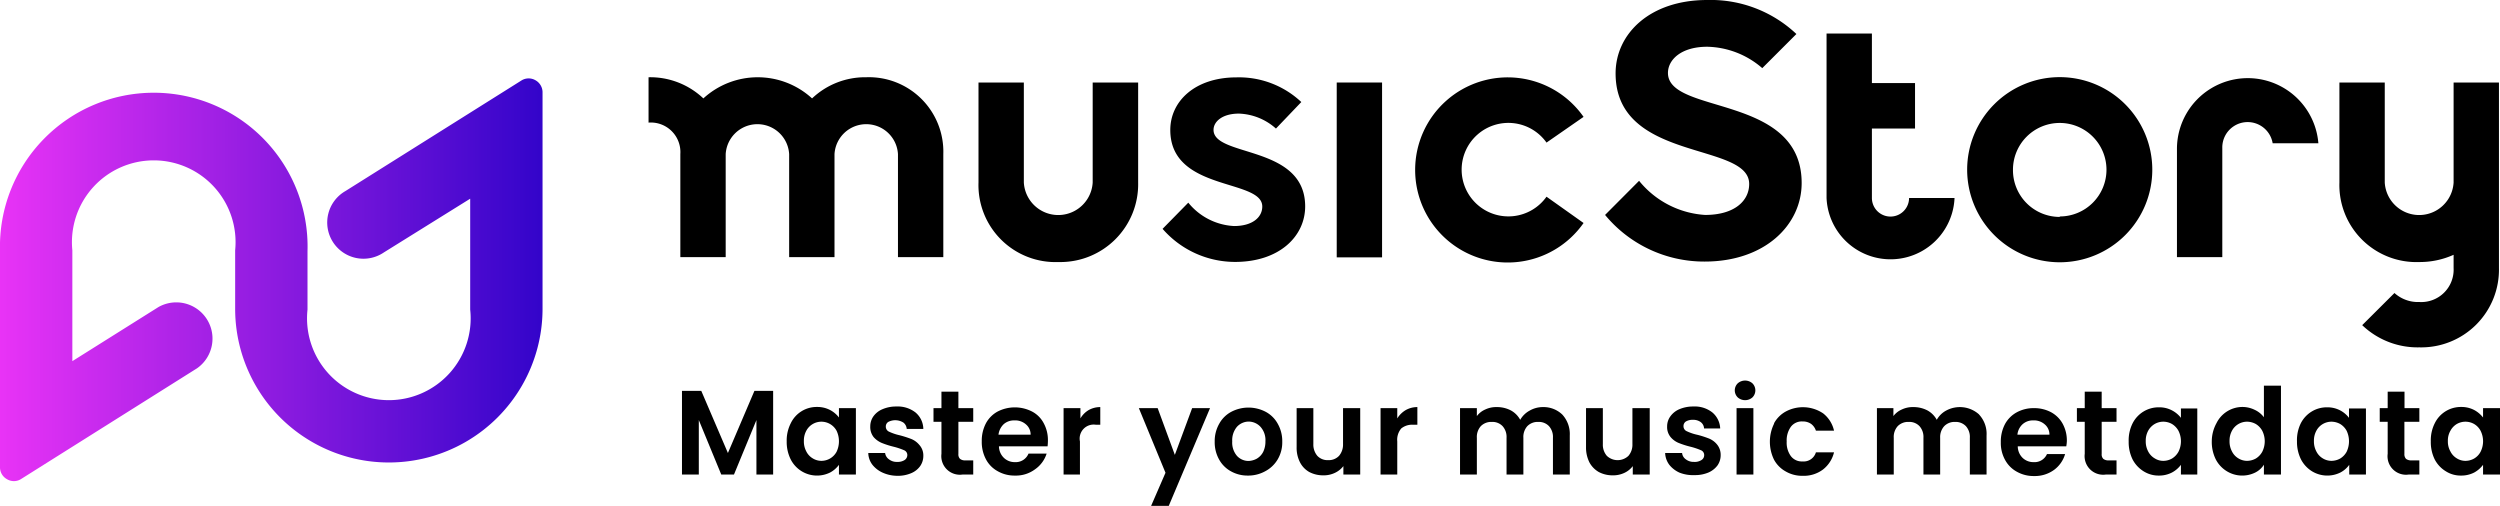 <svg xmlns="http://www.w3.org/2000/svg" xmlns:xlink="http://www.w3.org/1999/xlink" viewBox="0 0 213.9 43.28"><defs><style>.cls-1{fill:url(#linear-gradient);}</style><linearGradient id="linear-gradient" y1="23.93" x2="46.42" y2="23.93" gradientUnits="userSpaceOnUse"><stop offset="0" stop-color="#e933f6"></stop><stop offset="1" stop-color="#3304ca"></stop></linearGradient></defs><g id="Layer_2" data-name="Layer 2"><g id="Layer_5" data-name="Layer 5"><path class="cls-1" d="M16.86,31.51a3.1,3.1,0,0,0-3.3-5.24L6.19,30.9V21.42a7,7,0,1,1,13.93,0v5a13.15,13.15,0,1,0,26.3,0V7.87a1.18,1.18,0,0,0-.6-1,1.16,1.16,0,0,0-1.18,0L29.55,16.35a3.1,3.1,0,1,0,3.29,5.25L40.23,17v9.49a7,7,0,1,1-13.92,0v-5A13.16,13.16,0,1,0,0,21.42V40a1.15,1.15,0,0,0,.6,1,1.14,1.14,0,0,0,1.18,0Z"></path><path d="M90.56,22.42a6.59,6.59,0,0,1-6.84-6.8V7.06H87.6v8.56a2.95,2.95,0,0,0,5.89,0V7.06h3.89v8.56A6.66,6.66,0,0,1,90.56,22.42Z"></path><path d="M74.11,6.61a6.59,6.59,0,0,0-4.63,1.81,6.88,6.88,0,0,0-9.3,0,6.61,6.61,0,0,0-4.69-1.81v3.88a2.53,2.53,0,0,1,2.72,2.69V22h3.88V13.18a2.72,2.72,0,0,1,5.43,0V22H71.4V13.18a2.72,2.72,0,0,1,5.43,0V22h3.88V13.18A6.37,6.37,0,0,0,74.11,6.61Z"></path><rect x="114.37" y="7.06" width="3.88" height="14.96"></rect><path d="M99.47,19.58l2.2-2.24a5.39,5.39,0,0,0,3.91,2c1.6,0,2.42-.76,2.42-1.67,0-2.4-7.87-1.26-7.87-6.55,0-2.43,2.08-4.5,5.67-4.5a7.78,7.78,0,0,1,5.54,2.11L109.17,11A5,5,0,0,0,106,9.72c-1.44,0-2.17.7-2.17,1.39,0,2.36,7.84,1.26,7.84,6.55,0,2.55-2.2,4.75-6,4.75A8.23,8.23,0,0,1,99.47,19.58Z"></path><path d="M137.33,18.39l2.91-2.92a7.9,7.9,0,0,0,5.65,2.92c2.52,0,3.77-1.21,3.77-2.65,0-3.63-11.43-1.84-11.43-9.46,0-3.37,2.91-6.28,7.84-6.28a10.68,10.68,0,0,1,7.63,2.91l-2.92,2.92A7.4,7.4,0,0,0,146.07,4c-2.24,0-3.36,1.12-3.36,2.24,0,3.59,11.44,1.79,11.44,9.42,0,3.58-3.14,6.72-8.3,6.72A11,11,0,0,1,137.33,18.39Z"></path><path d="M132.32,16.83a4,4,0,1,1,0-4.63L135.49,10a7.92,7.92,0,1,0,0,9.08Z"></path><path d="M168.31,14.52a7.92,7.92,0,1,1,7.92,7.92A7.93,7.93,0,0,1,168.31,14.52Zm7.92,4a4,4,0,1,0-4-4A4,4,0,0,0,176.23,18.56Z"></path><path d="M163.34,16.94a1.59,1.59,0,0,1-3.18,0h0V11h3.69V7.11h-3.69V2.87h-3.88V16.94h0a5.48,5.48,0,0,0,10.95,0Z"></path><path d="M209.93,7.06v8.56a2.95,2.95,0,0,1-5.89,0V7.06h-3.88v8.56a6.59,6.59,0,0,0,6.84,6.8,7.05,7.05,0,0,0,2.93-.62v1.13A2.77,2.77,0,0,1,207,25.84a3,3,0,0,1-2.13-.77l-2.76,2.75a6.85,6.85,0,0,0,4.89,1.9,6.65,6.65,0,0,0,6.81-6.79V7.06Z"></path><path d="M198.36,12.26a6.06,6.06,0,0,0-12.1.41V22h3.88V12.67a2.17,2.17,0,0,1,4.31-.41Z"></path><path d="M66.15,33.44V40.6H64.72V35.94L62.8,40.6H61.71l-1.92-4.66V40.6H58.35V33.44H60l2.28,5.32,2.27-5.32Z"></path><path d="M67.66,36.21a2.45,2.45,0,0,1,2.25-1.39,2.33,2.33,0,0,1,1.11.26,2.29,2.29,0,0,1,.76.64v-.8h1.45V40.6H71.78v-.83a2.24,2.24,0,0,1-.76.66,2.52,2.52,0,0,1-2.43-.11,2.54,2.54,0,0,1-.93-1,3.34,3.34,0,0,1-.35-1.55A3.24,3.24,0,0,1,67.66,36.21Zm3.92.65a1.48,1.48,0,0,0-1.3-.78,1.46,1.46,0,0,0-1.29.77,1.76,1.76,0,0,0-.21.88,1.81,1.81,0,0,0,.21.9,1.43,1.43,0,0,0,.55.59,1.41,1.41,0,0,0,.74.21,1.48,1.48,0,0,0,1.3-.78,2.1,2.1,0,0,0,0-1.79Z"></path><path d="M75.52,40.44a2.34,2.34,0,0,1-.88-.68,1.71,1.71,0,0,1-.35-1h1.44a.78.78,0,0,0,.33.54,1.07,1.07,0,0,0,.7.22,1.1,1.1,0,0,0,.64-.16.51.51,0,0,0,.23-.42.44.44,0,0,0-.28-.42,5.77,5.77,0,0,0-.9-.3,7.29,7.29,0,0,1-1-.32,1.92,1.92,0,0,1-.7-.5,1.39,1.39,0,0,1-.29-.92,1.49,1.49,0,0,1,.27-.86,1.8,1.8,0,0,1,.78-.61,2.94,2.94,0,0,1,1.19-.23,2.47,2.47,0,0,1,1.63.51A1.88,1.88,0,0,1,79,36.7H77.58a.76.76,0,0,0-.28-.54A1.3,1.3,0,0,0,76,36.1a.46.46,0,0,0-.21.4.47.47,0,0,0,.29.44,4.29,4.29,0,0,0,.89.3,9,9,0,0,1,1,.32,1.73,1.73,0,0,1,.69.51A1.33,1.33,0,0,1,79,39a1.52,1.52,0,0,1-.27.88,1.8,1.8,0,0,1-.78.61,2.89,2.89,0,0,1-1.18.22A3.1,3.1,0,0,1,75.52,40.44Z"></path><path d="M82,36.09v2.75a.53.53,0,0,0,.14.42.68.68,0,0,0,.46.13h.67V40.6h-.9a1.59,1.59,0,0,1-1.82-1.77V36.09h-.68V34.92h.68V33.51H82v1.41h1.27v1.17Z"></path><path d="M89.63,38.19H85.47a1.4,1.4,0,0,0,.44,1,1.33,1.33,0,0,0,.93.35A1.18,1.18,0,0,0,88,38.81h1.55a2.59,2.59,0,0,1-1,1.35,2.74,2.74,0,0,1-1.71.53,2.87,2.87,0,0,1-1.47-.37,2.47,2.47,0,0,1-1-1A3.14,3.14,0,0,1,84,37.76a3.2,3.2,0,0,1,.36-1.55,2.48,2.48,0,0,1,1-1,3.22,3.22,0,0,1,2.94,0,2.36,2.36,0,0,1,1,1,3,3,0,0,1,.36,1.47A4.6,4.6,0,0,1,89.63,38.19Zm-1.45-1a1.13,1.13,0,0,0-.4-.88,1.39,1.39,0,0,0-1-.34,1.32,1.32,0,0,0-.9.32,1.49,1.49,0,0,0-.45.9Z"></path><path d="M93.14,35.09a2,2,0,0,1,1-.26v1.51h-.38a1.2,1.2,0,0,0-1.36,1.43V40.6H91V34.92h1.44v.88A2,2,0,0,1,93.14,35.09Z"></path><path d="M103.53,34.92,100,43.28H98.49l1.23-2.83-2.28-5.53h1.61l1.47,4,1.48-4Z"></path><path d="M105.31,40.32a2.55,2.55,0,0,1-1-1,3,3,0,0,1-.38-1.53,3,3,0,0,1,.39-1.54,2.54,2.54,0,0,1,1-1,3.17,3.17,0,0,1,3,0,2.54,2.54,0,0,1,1,1,3,3,0,0,1,.39,1.54,2.86,2.86,0,0,1-.4,1.53,2.69,2.69,0,0,1-1.06,1,3,3,0,0,1-1.51.37A2.89,2.89,0,0,1,105.31,40.32Zm2.21-1.07a1.44,1.44,0,0,0,.55-.57,2,2,0,0,0,.2-.92,1.7,1.7,0,0,0-.43-1.25,1.4,1.4,0,0,0-1-.44,1.38,1.38,0,0,0-1,.44,1.78,1.78,0,0,0-.41,1.25,1.75,1.75,0,0,0,.4,1.24,1.34,1.34,0,0,0,1,.44A1.6,1.6,0,0,0,107.52,39.25Z"></path><path d="M116.38,34.92V40.6h-1.44v-.72a2,2,0,0,1-.73.58,2.22,2.22,0,0,1-1,.21,2.54,2.54,0,0,1-1.18-.28,2,2,0,0,1-.8-.83,2.72,2.72,0,0,1-.29-1.31V34.92h1.43V38a1.49,1.49,0,0,0,.34,1,1.19,1.19,0,0,0,.92.37,1.21,1.21,0,0,0,.94-.37,1.49,1.49,0,0,0,.34-1V34.92Z"></path><path d="M120.27,35.09a2,2,0,0,1,1-.26v1.51h-.38a1.47,1.47,0,0,0-1,.32,1.5,1.5,0,0,0-.34,1.11V40.6h-1.43V34.92h1.43v.88A2.12,2.12,0,0,1,120.27,35.09Z"></path><path d="M133.67,35.47a2.46,2.46,0,0,1,.64,1.79V40.6h-1.44V37.46a1.38,1.38,0,0,0-.34-1,1.19,1.19,0,0,0-.92-.36,1.23,1.23,0,0,0-.93.36,1.38,1.38,0,0,0-.34,1V40.6H128.9V37.46a1.38,1.38,0,0,0-.34-1,1.19,1.19,0,0,0-.92-.36,1.24,1.24,0,0,0-.94.36,1.38,1.38,0,0,0-.34,1V40.6h-1.44V34.92h1.44v.68a1.79,1.79,0,0,1,.71-.56,2.18,2.18,0,0,1,1-.21,2.55,2.55,0,0,1,1.19.28,2,2,0,0,1,.81.81,2.05,2.05,0,0,1,.81-.79,2.26,2.26,0,0,1,1.14-.3A2.32,2.32,0,0,1,133.67,35.47Z"></path><path d="M141.15,34.92V40.6H139.7v-.72a1.89,1.89,0,0,1-.72.58,2.25,2.25,0,0,1-1,.21,2.51,2.51,0,0,1-1.18-.28,2.09,2.09,0,0,1-.81-.83,2.84,2.84,0,0,1-.29-1.31V34.92h1.44V38a1.45,1.45,0,0,0,.34,1,1.34,1.34,0,0,0,1.85,0,1.45,1.45,0,0,0,.34-1V34.92Z"></path><path d="M143.7,40.44a2.34,2.34,0,0,1-.88-.68,1.79,1.79,0,0,1-.35-1h1.45a.74.74,0,0,0,.32.54,1.09,1.09,0,0,0,.7.22,1.06,1.06,0,0,0,.64-.16.48.48,0,0,0,.23-.42.44.44,0,0,0-.28-.42,5.77,5.77,0,0,0-.9-.3,7.29,7.29,0,0,1-1-.32,1.8,1.8,0,0,1-.69-.5,1.34,1.34,0,0,1-.3-.92,1.43,1.43,0,0,1,.28-.86,1.82,1.82,0,0,1,.77-.61,3,3,0,0,1,1.2-.23,2.42,2.42,0,0,1,1.62.51,1.89,1.89,0,0,1,.67,1.37h-1.38a.72.72,0,0,0-.28-.54,1.07,1.07,0,0,0-.67-.2,1.11,1.11,0,0,0-.6.14.46.46,0,0,0-.21.4.46.46,0,0,0,.29.44,4.08,4.08,0,0,0,.89.3,8.18,8.18,0,0,1,1,.32,1.73,1.73,0,0,1,.69.51,1.39,1.39,0,0,1,.31.91,1.52,1.52,0,0,1-.27.88,1.92,1.92,0,0,1-.78.61,2.94,2.94,0,0,1-1.19.22A3.13,3.13,0,0,1,143.7,40.44Z"></path><path d="M148.68,34a.84.84,0,0,1,0-1.2.95.95,0,0,1,1.26,0,.85.85,0,0,1,0,1.2.95.95,0,0,1-1.26,0Zm1.34.92V40.6h-1.44V34.92Z"></path><path d="M151.79,36.21a2.52,2.52,0,0,1,1-1,3.1,3.1,0,0,1,3.2.16,2.6,2.6,0,0,1,.93,1.48h-1.55a1.17,1.17,0,0,0-.41-.58,1.23,1.23,0,0,0-.73-.21,1.17,1.17,0,0,0-1,.45,2,2,0,0,0-.36,1.27,1.94,1.94,0,0,0,.36,1.25,1.17,1.17,0,0,0,1,.45,1.09,1.09,0,0,0,1.14-.78h1.55a2.65,2.65,0,0,1-.93,1.46,2.73,2.73,0,0,1-1.75.55,2.79,2.79,0,0,1-1.45-.37,2.52,2.52,0,0,1-1-1,3.5,3.5,0,0,1,0-3.09Z"></path><path d="M169.33,35.47a2.42,2.42,0,0,1,.64,1.79V40.6h-1.43V37.46a1.38,1.38,0,0,0-.34-1,1.21,1.21,0,0,0-.92-.36,1.23,1.23,0,0,0-.93.36,1.39,1.39,0,0,0-.35,1V40.6h-1.43V37.46a1.38,1.38,0,0,0-.34-1,1.19,1.19,0,0,0-.92-.36,1.24,1.24,0,0,0-.94.36,1.38,1.38,0,0,0-.34,1V40.6h-1.44V34.92H162v.68a1.79,1.79,0,0,1,.71-.56,2.18,2.18,0,0,1,1-.21,2.58,2.58,0,0,1,1.19.28,2,2,0,0,1,.81.81,2,2,0,0,1,.8-.79,2.46,2.46,0,0,1,2.83.34Z"></path><path d="M176.79,38.19h-4.15a1.39,1.39,0,0,0,.43,1,1.33,1.33,0,0,0,.93.35,1.16,1.16,0,0,0,1.14-.69h1.55a2.57,2.57,0,0,1-.94,1.35,2.79,2.79,0,0,1-1.72.53,2.92,2.92,0,0,1-1.47-.37,2.51,2.51,0,0,1-1-1,3,3,0,0,1-.37-1.53,3.2,3.2,0,0,1,.36-1.55,2.51,2.51,0,0,1,1-1,3,3,0,0,1,1.48-.36,3.06,3.06,0,0,1,1.46.35,2.48,2.48,0,0,1,1,1,3,3,0,0,1,.35,1.47A3.2,3.2,0,0,1,176.79,38.19Zm-1.44-1a1.13,1.13,0,0,0-.4-.88,1.39,1.39,0,0,0-1-.34,1.31,1.31,0,0,0-.89.32,1.39,1.39,0,0,0-.45.9Z"></path><path d="M179.82,36.09v2.75a.53.53,0,0,0,.14.42.68.68,0,0,0,.46.13h.67V40.6h-.9a1.59,1.59,0,0,1-1.82-1.77V36.09h-.67V34.92h.67V33.51h1.45v1.41h1.27v1.17Z"></path><path d="M182.47,36.21a2.52,2.52,0,0,1,.93-1,2.49,2.49,0,0,1,1.32-.36,2.3,2.3,0,0,1,1.11.26,2.33,2.33,0,0,1,.77.64v-.8H188V40.6H186.6v-.83a2.28,2.28,0,0,1-.77.66,2.37,2.37,0,0,1-1.12.26,2.4,2.4,0,0,1-1.31-.37,2.61,2.61,0,0,1-.93-1,3.34,3.34,0,0,1-.34-1.55A3.24,3.24,0,0,1,182.47,36.21Zm3.92.65a1.54,1.54,0,0,0-.55-.58,1.5,1.5,0,0,0-.75-.2,1.47,1.47,0,0,0-.74.2,1.51,1.51,0,0,0-.55.57,1.76,1.76,0,0,0-.21.88,1.81,1.81,0,0,0,.21.9,1.45,1.45,0,0,0,.56.59,1.35,1.35,0,0,0,.73.21,1.5,1.5,0,0,0,.75-.2,1.54,1.54,0,0,0,.55-.58,2,2,0,0,0,0-1.79Z"></path><path d="M189.64,36.21a2.48,2.48,0,0,1,2.26-1.39,2.38,2.38,0,0,1,1,.24,2.07,2.07,0,0,1,.8.64V33h1.46V40.6h-1.46v-.84a1.86,1.86,0,0,1-.74.67,2.52,2.52,0,0,1-2.43-.11,2.57,2.57,0,0,1-.94-1,3.34,3.34,0,0,1-.35-1.55A3.24,3.24,0,0,1,189.64,36.21Zm3.92.65a1.54,1.54,0,0,0-.55-.58,1.56,1.56,0,0,0-.75-.2,1.46,1.46,0,0,0-1.29.77,1.76,1.76,0,0,0-.21.88,1.81,1.81,0,0,0,.21.9,1.43,1.43,0,0,0,.55.59,1.41,1.41,0,0,0,.74.21,1.56,1.56,0,0,0,.75-.2,1.54,1.54,0,0,0,.55-.58,2,2,0,0,0,0-1.79Z"></path><path d="M196.86,36.21a2.52,2.52,0,0,1,.93-1,2.47,2.47,0,0,1,1.32-.36,2.33,2.33,0,0,1,1.11.26,2.29,2.29,0,0,1,.76.64v-.8h1.45V40.6H201v-.83a2.15,2.15,0,0,1-.76.66,2.52,2.52,0,0,1-2.43-.11,2.61,2.61,0,0,1-.93-1,3.34,3.34,0,0,1-.35-1.55A3.24,3.24,0,0,1,196.86,36.21Zm3.92.65a1.54,1.54,0,0,0-.55-.58,1.56,1.56,0,0,0-.75-.2,1.46,1.46,0,0,0-1.29.77,1.76,1.76,0,0,0-.21.88,1.81,1.81,0,0,0,.21.9,1.43,1.43,0,0,0,.55.59,1.41,1.41,0,0,0,.74.21,1.56,1.56,0,0,0,.75-.2,1.54,1.54,0,0,0,.55-.58,2.1,2.1,0,0,0,0-1.79Z"></path><path d="M205.72,36.09v2.75a.57.57,0,0,0,.14.42.71.71,0,0,0,.47.13H207V40.6h-.9a1.58,1.58,0,0,1-1.81-1.77V36.09h-.68V34.92h.68V33.51h1.44v1.41H207v1.17Z"></path><path d="M208.32,36.21a2.48,2.48,0,0,1,2.25-1.39,2.34,2.34,0,0,1,1.12.26,2.4,2.4,0,0,1,.76.64v-.8h1.45V40.6h-1.45v-.83a2.34,2.34,0,0,1-.76.66,2.41,2.41,0,0,1-1.13.26,2.35,2.35,0,0,1-1.3-.37,2.57,2.57,0,0,1-.94-1,3.34,3.34,0,0,1-.34-1.55A3.24,3.24,0,0,1,208.32,36.21Zm3.92.65a1.46,1.46,0,0,0-.55-.58,1.49,1.49,0,0,0-1.49,0,1.49,1.49,0,0,0-.54.57,1.67,1.67,0,0,0-.22.88,1.72,1.72,0,0,0,.22.9,1.43,1.43,0,0,0,.55.59,1.37,1.37,0,0,0,.73.21,1.5,1.5,0,0,0,.75-.2,1.46,1.46,0,0,0,.55-.58,2,2,0,0,0,0-1.79Z"></path></g></g></svg>